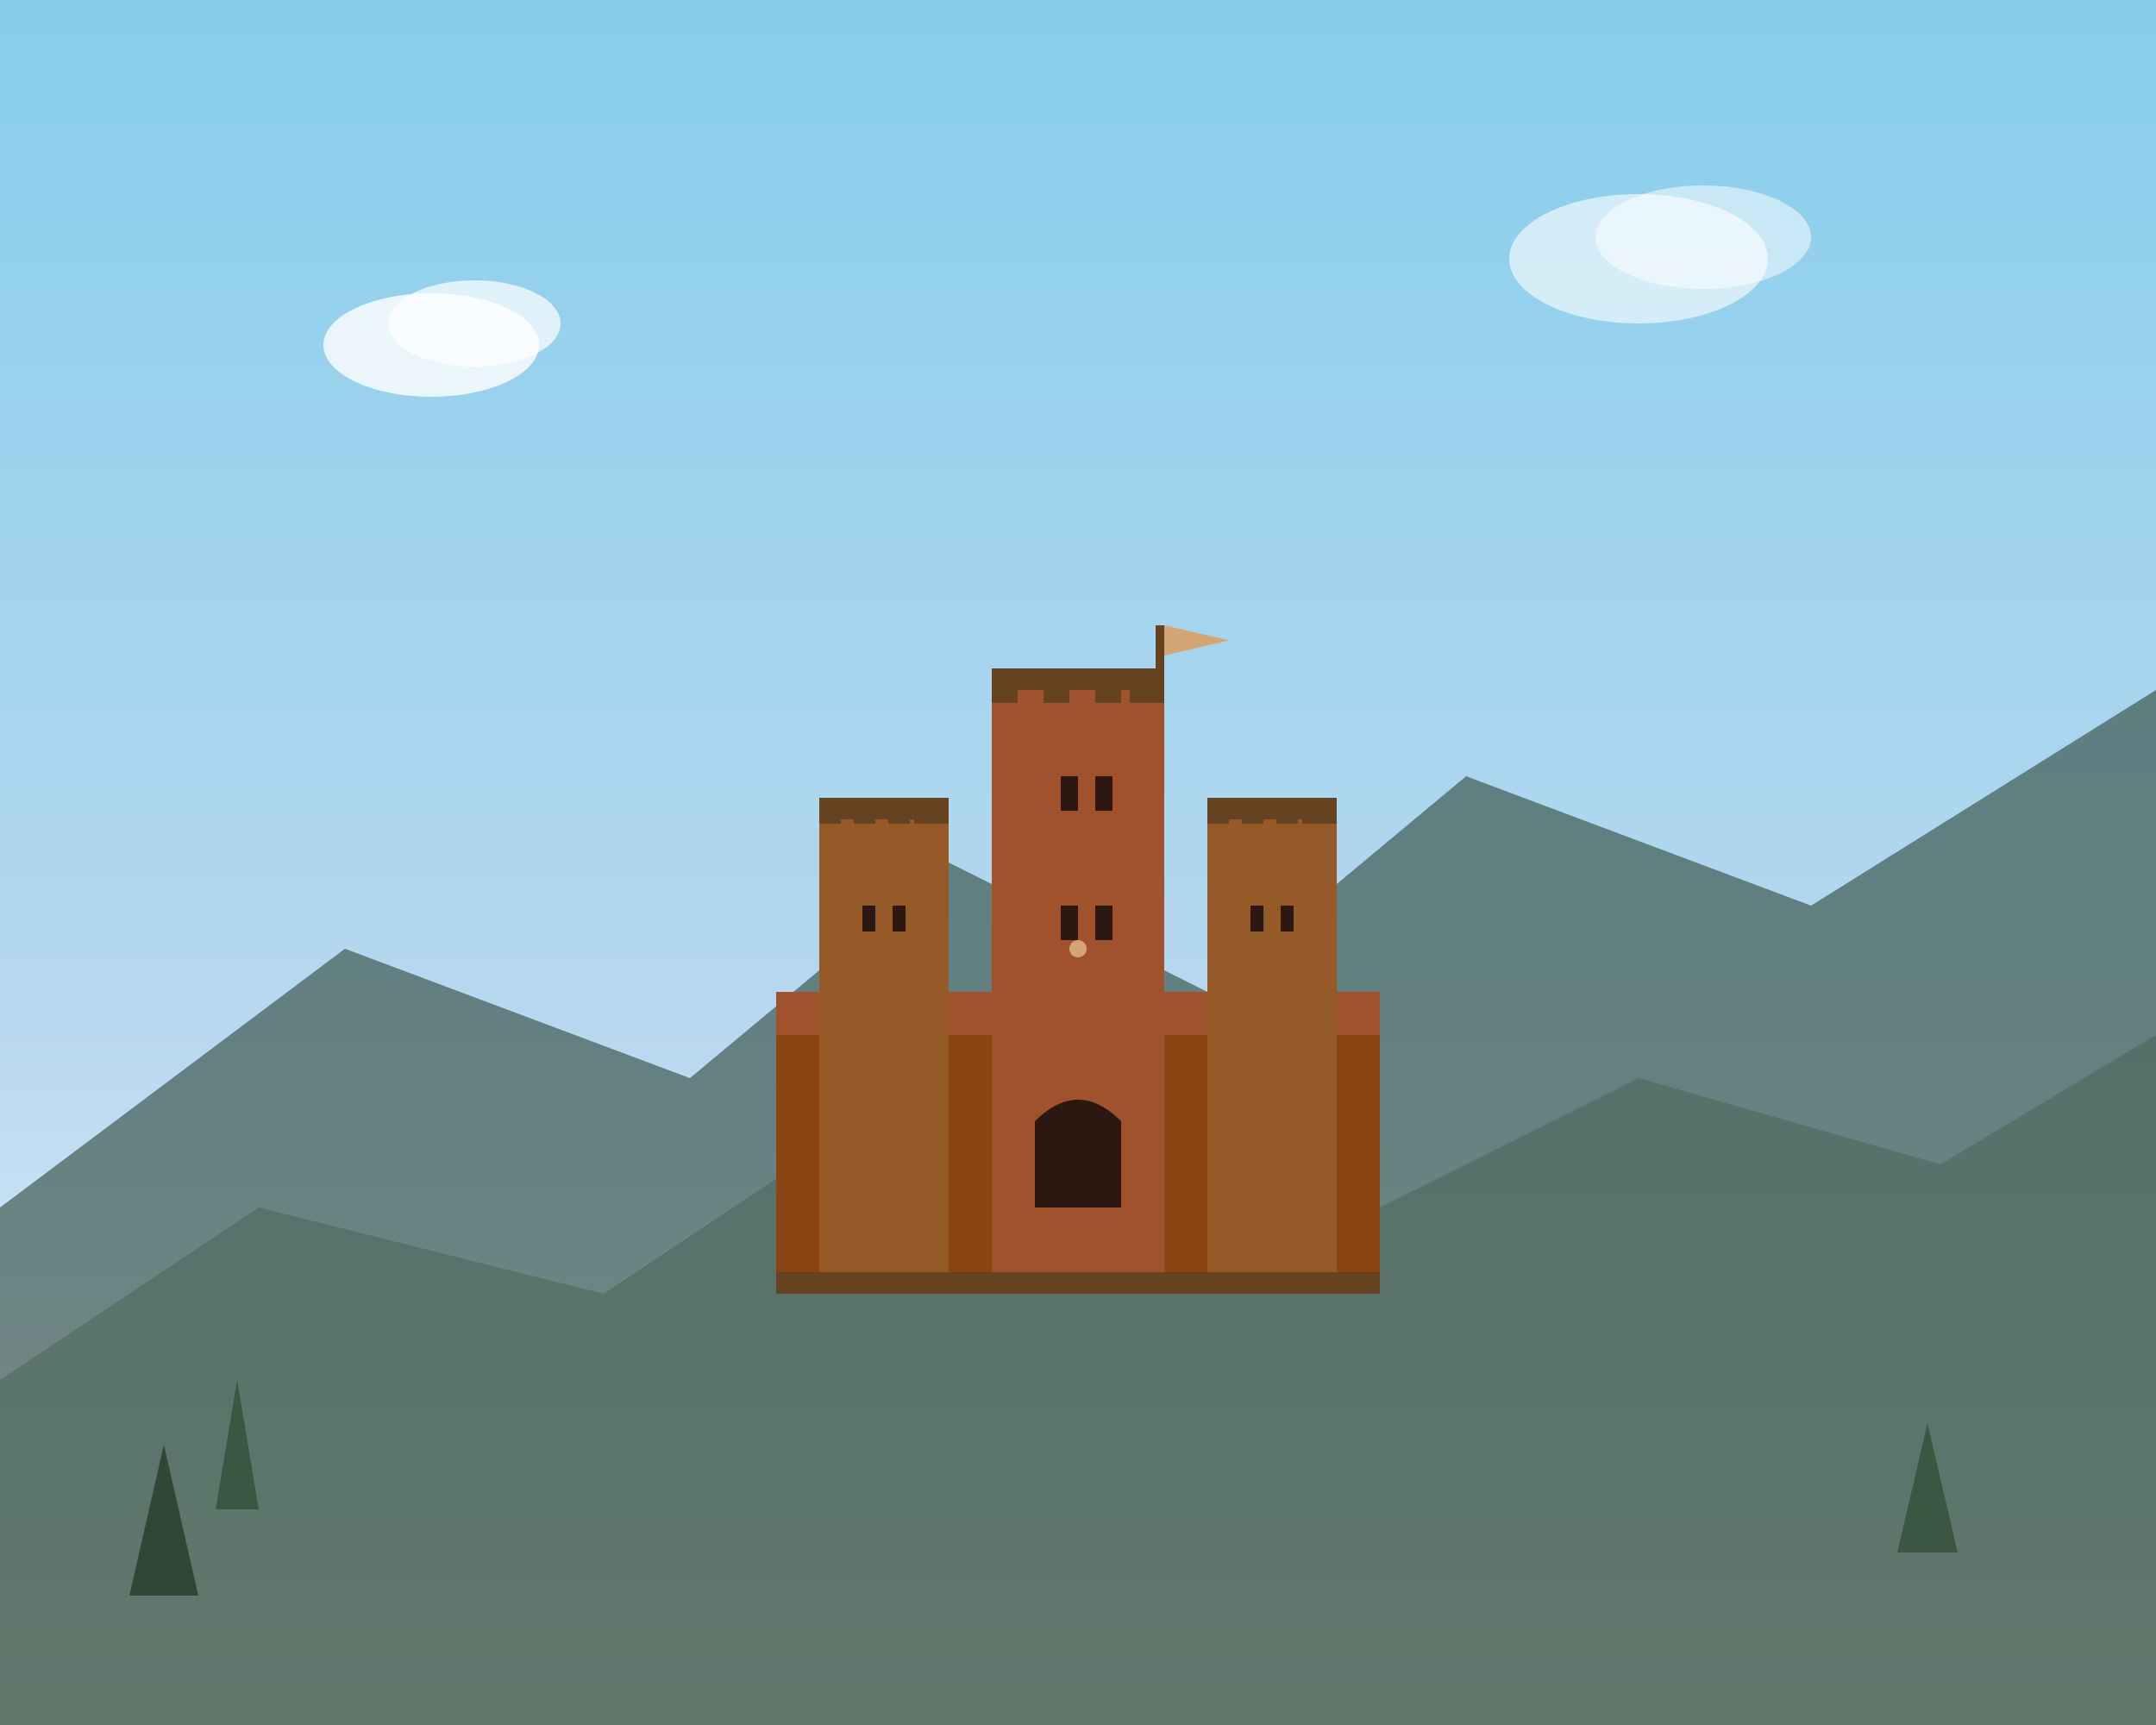 <svg width="500" height="400" viewBox="0 0 500 400" fill="none" xmlns="http://www.w3.org/2000/svg">
  <rect x="0" y="0" width="500" height="400" fill="#808080" stroke="none"/>
  <!-- Sky background -->
  <rect width="500" height="400" fill="url(#skyGradient)"/>
  
  <!-- Mountain silhouettes -->
  <polygon points="0,280 80,220 160,250 220,200 280,230 340,180 420,210 500,160 500,400 0,400" fill="#2c4538" opacity="0.6"/>
  <polygon points="0,320 60,280 140,300 200,260 300,290 380,250 450,270 500,240 500,400 0,400" fill="#3d5a47" opacity="0.4"/>
  
  <!-- Main castle structure -->
  <g transform="translate(180, 120)">
    <!-- Castle base -->
    <rect x="0" y="120" width="140" height="60" fill="#8b4513"/>
    <rect x="0" y="110" width="140" height="10" fill="#a0522d"/>
    
    <!-- Main central tower -->
    <rect x="50" y="40" width="40" height="140" fill="#a0522d"/>
    <rect x="50" y="35" width="40" height="5" fill="#654321"/>
    
    <!-- Left tower -->
    <rect x="10" y="70" width="30" height="110" fill="#965a28"/>
    <rect x="10" y="65" width="30" height="5" fill="#654321"/>
    
    <!-- Right tower -->
    <rect x="100" y="70" width="30" height="110" fill="#965a28"/>
    <rect x="100" y="65" width="30" height="5" fill="#654321"/>
    
    <!-- Crenellations on main tower -->
    <rect x="50" y="35" width="6" height="8" fill="#654321"/>
    <rect x="62" y="35" width="6" height="8" fill="#654321"/>
    <rect x="74" y="35" width="6" height="8" fill="#654321"/>
    <rect x="82" y="35" width="8" height="8" fill="#654321"/>
    
    <!-- Crenellations on side towers -->
    <rect x="10" y="65" width="5" height="6" fill="#654321"/>
    <rect x="18" y="65" width="5" height="6" fill="#654321"/>
    <rect x="26" y="65" width="5" height="6" fill="#654321"/>
    <rect x="32" y="65" width="8" height="6" fill="#654321"/>
    
    <rect x="100" y="65" width="5" height="6" fill="#654321"/>
    <rect x="108" y="65" width="5" height="6" fill="#654321"/>
    <rect x="116" y="65" width="5" height="6" fill="#654321"/>
    <rect x="122" y="65" width="8" height="6" fill="#654321"/>
    
    <!-- Main entrance arch -->
    <path d="M60 160 L60 140 Q70 130 80 140 L80 160 Z" fill="#2c1810"/>
    
    <!-- Windows -->
    <rect x="66" y="60" width="4" height="8" fill="#2c1810"/>
    <rect x="74" y="60" width="4" height="8" fill="#2c1810"/>
    <rect x="66" y="90" width="4" height="8" fill="#2c1810"/>
    <rect x="74" y="90" width="4" height="8" fill="#2c1810"/>
    
    <!-- Side tower windows -->
    <rect x="20" y="90" width="3" height="6" fill="#2c1810"/>
    <rect x="27" y="90" width="3" height="6" fill="#2c1810"/>
    <rect x="110" y="90" width="3" height="6" fill="#2c1810"/>
    <rect x="117" y="90" width="3" height="6" fill="#2c1810"/>
    
    <!-- Flag on main tower -->
    <rect x="88" y="25" width="2" height="15" fill="#654321"/>
    <polygon points="90,25 90,32 105,28.5" fill="#d4a574"/>
    
    <!-- Decorative details -->
    <rect x="0" y="175" width="140" height="5" fill="#654321"/>
    <circle cx="70" cy="100" r="2" fill="#d4a574"/>
  </g>
  
  <!-- Clouds -->
  <ellipse cx="100" cy="80" rx="25" ry="12" fill="white" opacity="0.8"/>
  <ellipse cx="110" cy="75" rx="20" ry="10" fill="white" opacity="0.7"/>
  <ellipse cx="380" cy="60" rx="30" ry="15" fill="white" opacity="0.6"/>
  <ellipse cx="395" cy="55" rx="25" ry="12" fill="white" opacity="0.5"/>
  
  <!-- Foreground trees -->
  <g opacity="0.7">
    <polygon points="50,350 55,320 60,350" fill="#2d4a2f"/>
    <polygon points="440,360 447,330 454,360" fill="#2d4a2f"/>
    <polygon points="30,370 38,335 46,370" fill="#1e3320"/>
  </g>
  
  <!-- Gradients -->
  <defs>
    <linearGradient id="skyGradient" x1="0%" y1="0%" x2="0%" y2="100%">
      <stop offset="0%" style="stop-color:#87ceeb;stop-opacity:1" />
      <stop offset="60%" style="stop-color:#b8d8f0;stop-opacity:1" />
      <stop offset="100%" style="stop-color:#f0f8ff;stop-opacity:1" />
    </linearGradient>
  </defs>
</svg>
